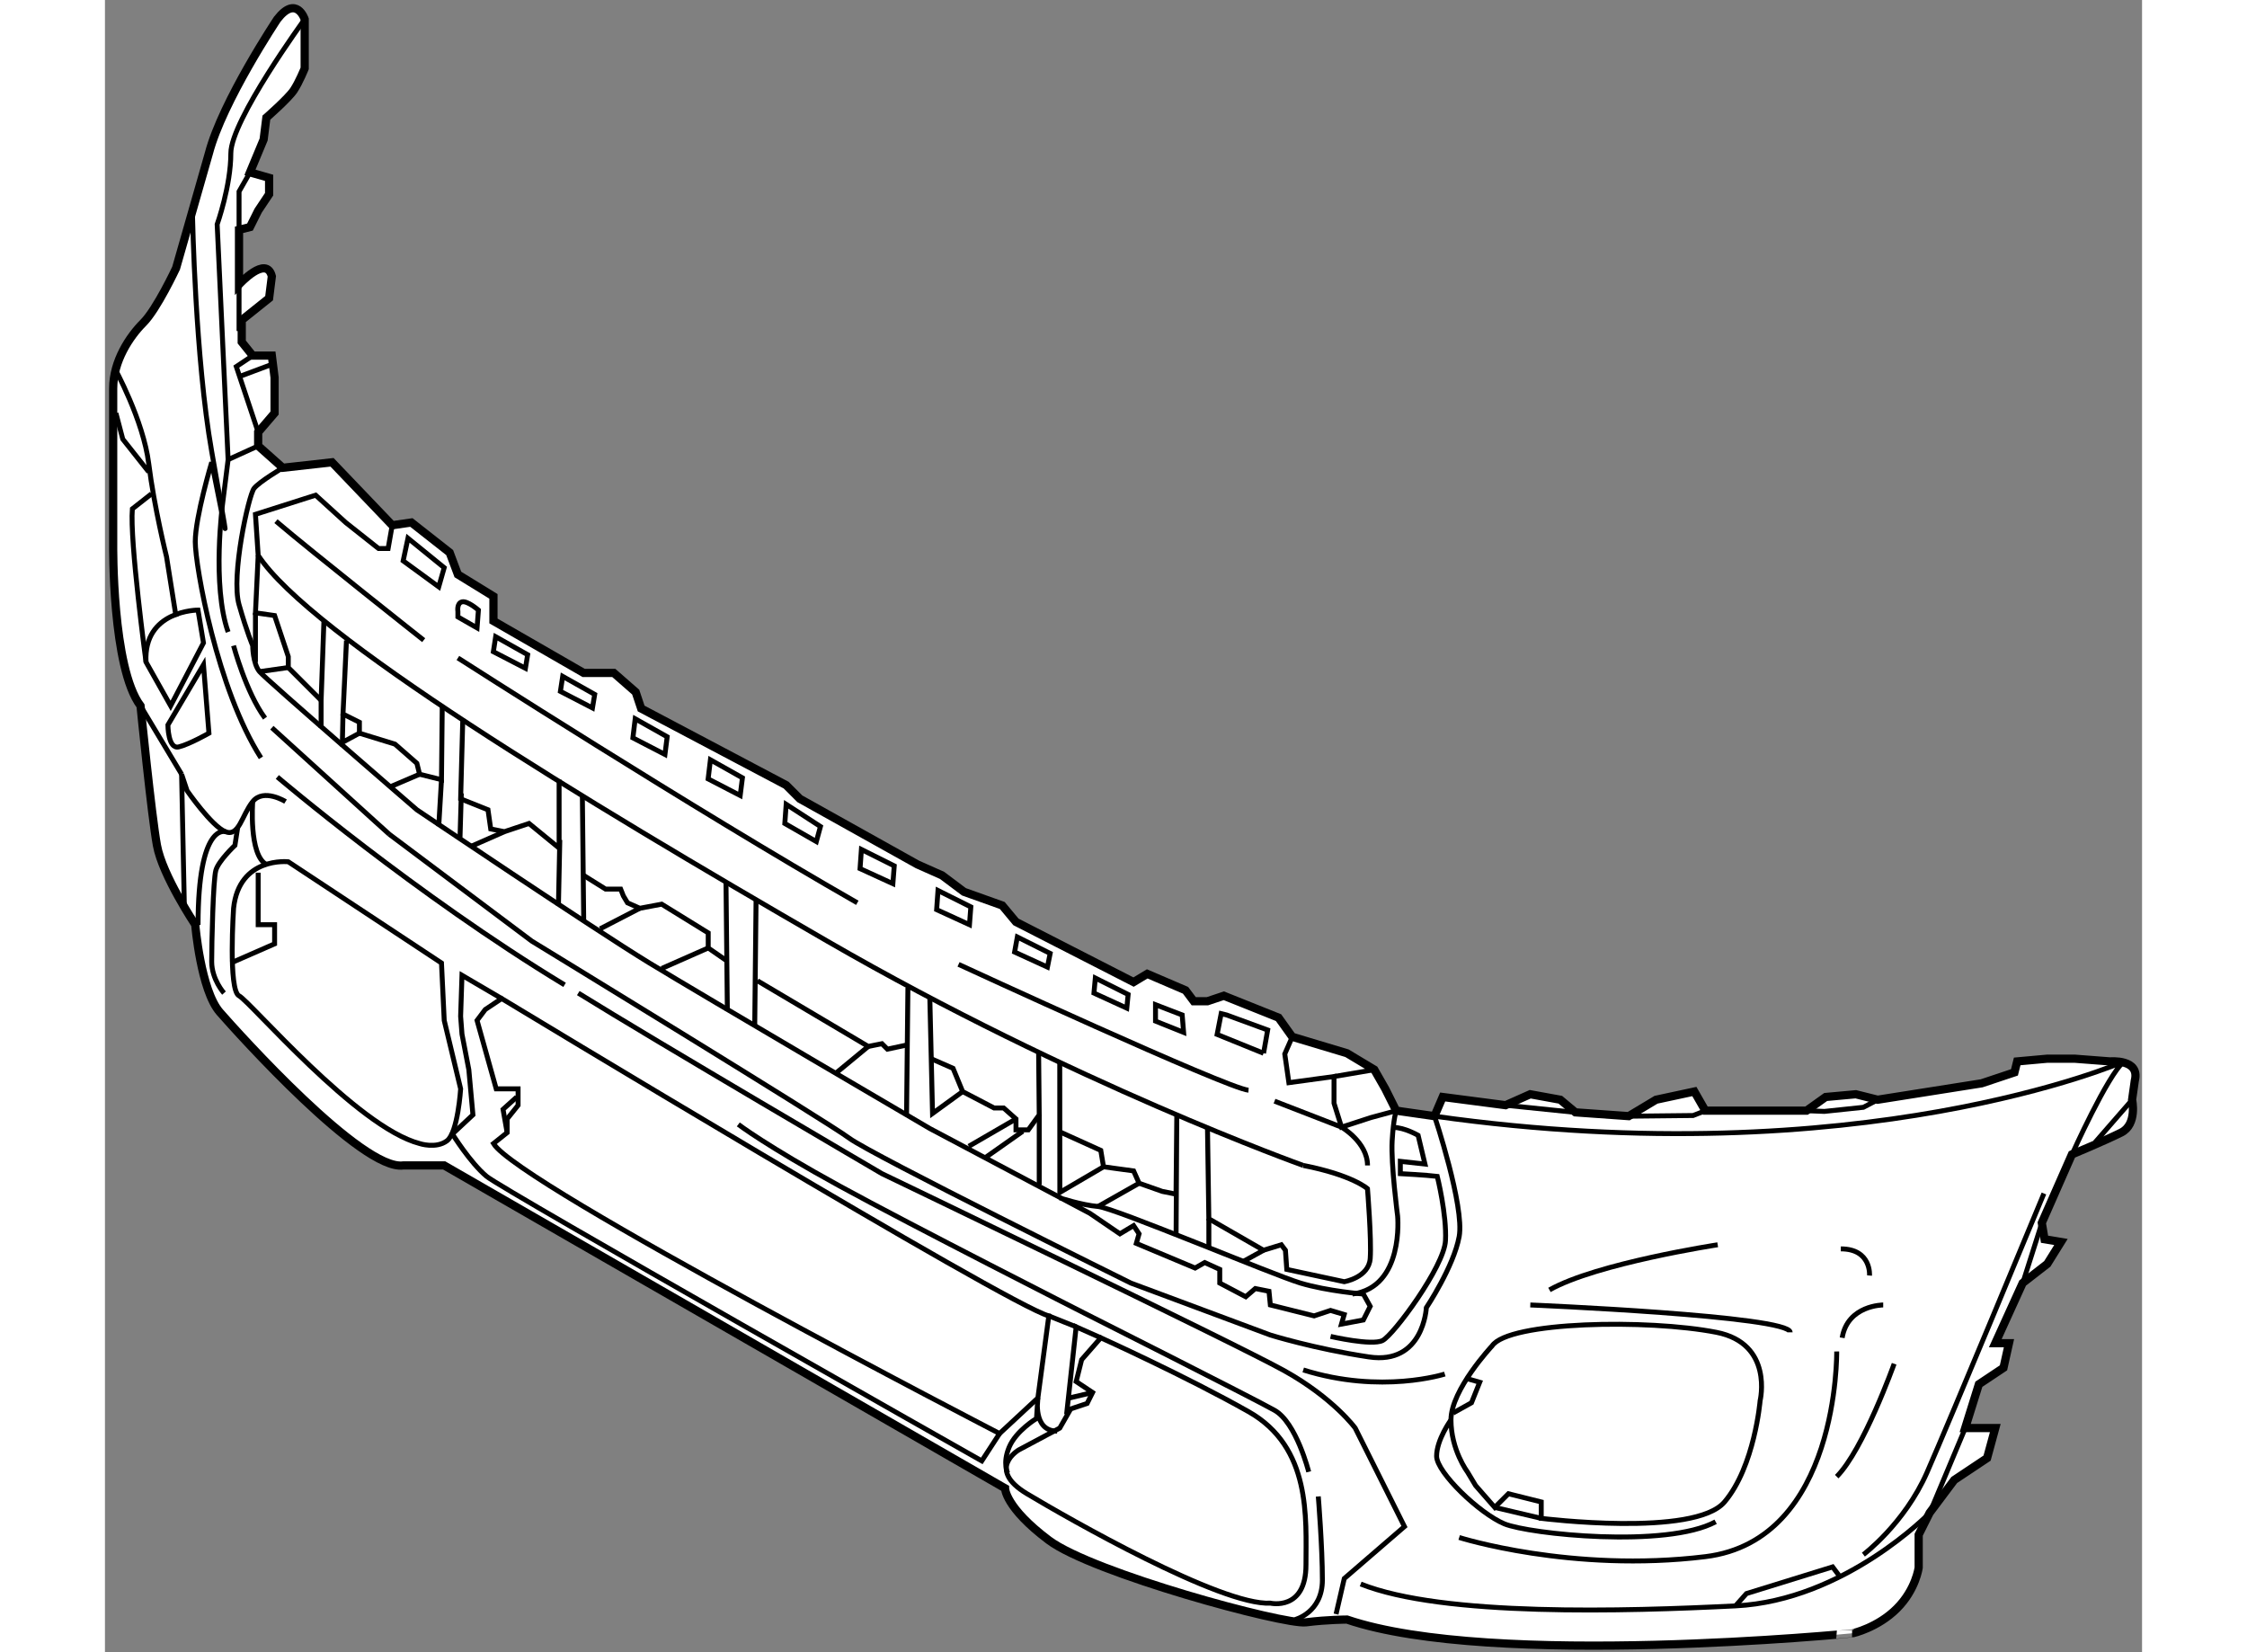 <?xml version="1.0" encoding="utf-8"?>
<!-- Generator: Adobe Illustrator 15.1.0, SVG Export Plug-In . SVG Version: 6.00 Build 0)  -->
<!DOCTYPE svg PUBLIC "-//W3C//DTD SVG 1.1//EN" "http://www.w3.org/Graphics/SVG/1.1/DTD/svg11.dtd">
<svg version="1.1" xmlns="http://www.w3.org/2000/svg" xmlns:xlink="http://www.w3.org/1999/xlink" x="0px" y="0px" width="244.8px"
	 height="180px" viewBox="10.244 52.231 124.104 100.656" enable-background="new 0 0 244.8 180" xml:space="preserve">
	
<rect x="10.244" y="52.231" width="124.104" height="100.656" fill="#808080" stroke="none"/>
	
<g><path fill="#FFFFFF" stroke="#000000" stroke-width="0.5" d="M85.913,150.898c0,0-1.167,0-2.5,0.167s-13-3-15.667-5
				s-2.667-3.167-2.667-3.167l-34.167-19.666h-2.5c-2.5,0.334-10-8-11.167-9.334s-1.5-5.333-1.5-5.333s-2-3-2.333-4.833s-1-8.5-1-8.5
				c-1.746-2.315-1.667-9.834-1.667-9.834s0-7.833,0-9.5s1-3.167,1.833-4s2-3.333,2-3.333l2-7c0.833-3.167,4.167-8.167,4.167-8.167
				c1.167-1.5,1.667,0,1.667,0v3c0,0-0.334,0.833-0.667,1.333s-1.667,1.667-1.667,1.667l-0.167,1.333l-0.833,2l1.167,0.333v1
				l-0.667,1l-0.5,1l-0.667,0.167v3.333c0,0,1.667-1.833,2-0.5l-0.167,1.333l-1.667,1.333v1.333l0.667,0.833h1.167l0.167,1.333v2.166
				l-1,1.167v0.833l1.5,1.334l3-0.334l3.667,3.834l1.167-0.167l2.333,1.833l0.5,1.334l2.167,1.333v1.5l5.5,3.167h1.833l1.333,1.166
				l0.333,1l8.833,4.667l0.833,0.833l7.167,4l1.5,0.667l1.333,1l2.333,0.833l0.833,1l7.167,3.667l0.833-0.5l2.333,1l0.5,0.667h0.833
				l1-0.334l3.333,1.334l0.833,1.166l3.333,1l1.667,1l0.667,1.167l0.667,1.333l2.333,0.334l0.5-1.167l3.833,0.5l1.5-0.667
				l1.833,0.334l0.921,0.769l3.246,0.231l1.667-1l2.333-0.5l0.667,1.166h6.167l1.167-0.833l1.833-0.167l1.333,0.334l6.334-1l2-0.667
				l0.166-0.667l1.834-0.166h1.666l2.166,0.166c0,0,1.834-0.166,1.5,1.167l-0.166,1.167c0,0,0.334,1.5-0.666,2s-3,1.333-3,1.333
				l-1.834,4.167l0.166,1l1,0.166l-0.832,1.334l-1.5,1.166l-1.668,3.667h0.834l-0.334,1.5l-1.5,1l-0.833,2.667h1.833l-0.5,1.833
				l-2,1.333l-1.5,2l-0.667,1.334v2c0,0-0.166,1.334-1.333,2.5s-2.667,1.5-2.667,1.5S94.746,153.898,85.913,150.898z"></path><path fill="none" stroke="#000000" stroke-width="0.3" d="M21.413,104.732c0,0-3-0.334-3.333,2.833c0,0-0.333,4.999,0.333,5.333
				s7.167,8,11,9c0,0,1,0.334,1.667-0.166s0.833-3.167,0.833-3.167l-1-4.167l-0.167-3.5L21.413,104.732z"></path><path fill="none" stroke="#000000" stroke-width="0.3" d="M16.246,92.732l-2.167,3.666c0,0,0,1.501,0.667,1.334
				s1.833-0.834,1.833-0.834L16.246,92.732z"></path><path fill="none" stroke="#000000" stroke-width="0.3" d="M15.913,89.398c0,0-3.334,0-3.167,3.167l1.5,2.667l2-3.834
				L15.913,89.398z"></path><path fill="none" stroke="#000000" stroke-width="0.3" d="M21.246,101.065c0,0-1.333-0.833-2,0s-0.833,2.166-1.667,1.833
				s-2.333-2.5-2.333-2.5l-0.333-1l0.167,8"></path><line fill="none" stroke="#000000" stroke-width="0.3" x1="12.413" y1="95.232" x2="14.913" y2="99.398"></line><polyline fill="none" stroke="#000000" stroke-width="0.3" points="19.579,105.398 19.579,108.565 20.579,108.565 20.579,109.732 
				17.913,110.898 		"></polyline><path fill="none" stroke="#000000" stroke-width="0.3" d="M17.579,102.898c0,0-1.663-0.564-1.663,5.686"></path><path fill="none" stroke="#000000" stroke-width="0.3" d="M130.08,122.565c0,0,2.166-4.834,3.166-5.667c0,0-16,7.001-42,3.334
				c0,0,1.834,5.5,1.5,7.333s-2,4.333-2,4.333s-0.167,3.5-3.5,3s-6-1.333-6-1.333l-8.5-3.167c0,0-15.834-7.833-17.167-8.833
				s-19.333-12-19.333-12l-8.667-6.5c0,0,0.167,0.167-7.167-6.5"></path><path fill="none" stroke="#000000" stroke-width="0.3" d="M115.746,134.565c0,0,0.167,11.5-8,12.5s-15-1.167-15-1.167"></path><path fill="none" stroke="#000000" stroke-width="0.3" d="M123.579,139.232l-2.167,5.166c0,0-5.167,5.334-11.833,5.667
				s-17.833,0.667-22.833-1.333"></path><path fill="none" stroke="#000000" stroke-width="0.3" d="M85.246,150.565l0.5-2.167l3.667-3.166l-3-6c0,0-1.333-1.833-4.333-3.5
				s-24.5-12-24.5-12s-13.667-8-18.5-11"></path><path fill="none" stroke="#000000" stroke-width="0.3" d="M81.246,149.898c0,0,2.167,0.5,2.167-2.333s0.333-7.166-3.5-9.333
				s-9-4.5-9-4.5l-1.167,1.333l-0.333,1.333l1,0.667l-0.333,0.667l-1,0.333l-0.667,1.167l-2.5,1.333c0,0-2,1.167,0.5,2.667
				S78.246,150.064,81.246,149.898z"></path><path fill="none" stroke="#000000" stroke-width="0.3" d="M67.746,132.398l-0.667,5l-2.333,2.167c0,0-29.333-15.167-30.833-17.667
				l0.833-0.666v-0.834l0.667-0.833v-1h-1.333l-1.167-4.167l0.5-0.666l1-0.667C34.413,113.065,65.246,131.731,67.746,132.398z"></path><path fill="none" stroke="#000000" stroke-width="0.3" d="M94.746,134.232c0,0-2.5,2.667-2.5,4.5s1,3.166,1,3.166l0.5,0.834
				l1.167,1.333l0.833-0.833l2,0.5v1c0,0,9.333,1.167,11.167-1s2.167-6.167,2.167-6.167s0.837-3.481-2.667-4.167
				C104.243,132.583,95.746,132.732,94.746,134.232z"></path><line fill="none" stroke="#000000" stroke-width="0.3" x1="94.913" y1="144.065" x2="97.746" y2="144.732"></line><path fill="none" stroke="#000000" stroke-width="0.3" d="M118.579,131.732c0,0-2.167,0-2.5,2"></path><path fill="none" stroke="#000000" stroke-width="0.3" d="M97.079,131.732c0,0,15.833,0.666,15.833,1.666"></path><path fill="none" stroke="#000000" stroke-width="0.3" d="M15.579,65.399c0,0,0.167,8.667,1.167,14.333
				c1.086,6.155,1.098,6.155,0,0.666c0,0-1,3.334-1,4.834s1.333,8.999,4,13.166"></path><polyline fill="none" stroke="#000000" stroke-width="0.3" points="19.079,62.732 18.413,63.899 18.413,66.899 		"></polyline><path fill="none" stroke="#000000" stroke-width="0.3" d="M22.413,53.399c0,0-4.5,6.167-4.5,8.167s-0.833,4.333-0.833,4.333
				l0.667,14.333l-0.333,2.666c0,0-0.667,5.001,0.333,7.834"></path><line fill="none" stroke="#000000" stroke-width="0.3" x1="18.413" y1="69.565" x2="18.413" y2="72.399"></line><polyline fill="none" stroke="#000000" stroke-width="0.3" points="19.246,73.899 18.246,74.565 19.579,78.565 		"></polyline><line fill="none" stroke="#000000" stroke-width="0.3" x1="19.579" y1="79.398" x2="17.746" y2="80.232"></line><path fill="none" stroke="#000000" stroke-width="0.3" d="M83.246,123.232c0,0-14-5-29-13.667s-31.5-18.667-34.667-23.5
				l-0.167-2.5l3.667-1.167l1.833,1.667l2,1.583h0.583l0.25-1.416"></path><polyline fill="none" stroke="#000000" stroke-width="0.3" points="19.579,86.065 19.413,89.565 20.579,89.732 21.413,92.232 
				21.413,92.898 23.413,94.898 23.583,90.083 		"></polyline><polyline fill="none" stroke="#000000" stroke-width="0.3" points="24.958,91.25 24.746,95.732 25.746,96.232 25.746,96.898 
				27.913,97.565 29.246,98.732 29.413,99.398 30.746,99.732 30.792,95.292 		"></polyline><polyline fill="none" stroke="#000000" stroke-width="0.3" points="32.042,96.125 31.913,100.898 33.579,101.565 33.746,102.732 
				34.579,102.898 36.079,102.398 37.913,103.898 37.912,99.732 		"></polyline><path fill="none" stroke="#000000" stroke-width="0.3" d="M21.079,80.732c0,0-1.417,0.834-1.75,1.25s-1.417,5.333-0.917,7.083
				s0.833,2.5,0.833,2.5s0,1.083,0.417,1.583s9.583,8.417,9.583,8.417s10.75,7.249,14.167,9.333s17.083,10.084,17.083,10.084
				l9.75,5.166l1.833,1.25l0.833-0.5l0.333,0.5l-0.167,0.584l3.583,1.5l0.583-0.334l0.917,0.417v0.833l1.583,0.834l0.583-0.5
				l0.833,0.166l0.083,0.834l2.667,0.666l1-0.333l0.833,0.25l-0.167,0.583l1.333-0.25l0.417-0.833l-0.417-0.75
				c0,0-2.167-0.167-3.833-0.667s-11.333-4.582-12.333-4.666s-2.329-0.524-2.329-0.524"></path><path fill="none" stroke="#000000" stroke-width="0.3" d="M20.746,99.565c0,0,8.417,7.167,17.5,12.667"></path><path fill="none" stroke="#000000" stroke-width="0.3" d="M18.079,91.565c0,0,0.75,2.834,1.917,4.417"></path><path fill="none" stroke="#000000" stroke-width="0.3" d="M19.246,101.065c0,0-0.25,3.249,0.833,3.833"></path><path fill="none" stroke="#000000" stroke-width="0.3" d="M17.496,112.732c0,0-0.75-0.834-0.75-1.917s0.087-4.981,0.254-5.564
				s1.162-1.519,1.162-1.519l0.167-1.084"></path><line fill="none" stroke="#000000" stroke-width="0.3" x1="31.954" y1="100.565" x2="31.875" y2="103.25"></line><line fill="none" stroke="#000000" stroke-width="0.3" x1="30.746" y1="99.732" x2="30.579" y2="102.565"></line><line fill="none" stroke="#000000" stroke-width="0.3" x1="23.413" y1="94.898" x2="23.412" y2="96.565"></line><line fill="none" stroke="#000000" stroke-width="0.3" x1="19.413" y1="89.565" x2="19.412" y2="92.565"></line><line fill="none" stroke="#000000" stroke-width="0.3" x1="37.954" y1="103.398" x2="37.871" y2="107.398"></line><line fill="none" stroke="#000000" stroke-width="0.3" x1="39.329" y1="100.732" x2="39.412" y2="108.398"></line><line fill="none" stroke="#000000" stroke-width="0.3" x1="48.079" y1="105.982" x2="48.162" y2="113.815"></line><line fill="none" stroke="#000000" stroke-width="0.3" x1="49.912" y1="106.982" x2="49.829" y2="114.732"></line><line fill="none" stroke="#000000" stroke-width="0.3" x1="59.162" y1="112.398" x2="59.079" y2="120.148"></line><polyline fill="none" stroke="#000000" stroke-width="0.3" points="39.412,105.565 40.746,106.398 41.662,106.398 41.829,106.815 
				42.079,107.232 42.829,107.565 44.162,107.315 46.996,109.065 46.996,109.982 48.079,110.732 		"></polyline><polyline fill="none" stroke="#000000" stroke-width="0.3" points="49.996,111.982 56.746,115.982 57.579,115.815 57.912,116.148 
				59.079,115.898 		"></polyline><line fill="none" stroke="#000000" stroke-width="0.3" x1="44.162" y1="111.232" x2="46.996" y2="109.982"></line><line fill="none" stroke="#000000" stroke-width="0.3" x1="42.829" y1="107.565" x2="40.412" y2="108.815"></line><line fill="none" stroke="#000000" stroke-width="0.3" x1="34.579" y1="102.898" x2="32.496" y2="103.815"></line><line fill="none" stroke="#000000" stroke-width="0.3" x1="29.413" y1="99.398" x2="27.662" y2="100.148"></line><polyline fill="none" stroke="#000000" stroke-width="0.3" points="25.746,96.898 24.708,97.458 24.746,95.732 		"></polyline><line fill="none" stroke="#000000" stroke-width="0.3" x1="21.413" y1="92.898" x2="19.662" y2="93.148"></line><line fill="none" stroke="#000000" stroke-width="0.3" x1="56.746" y1="115.982" x2="54.829" y2="117.565"></line><polyline fill="none" stroke="#000000" stroke-width="0.3" points="35.329,119.065 34.496,119.815 34.746,121.232 		"></polyline><polyline fill="none" stroke="#000000" stroke-width="0.3" points="60.579,116.732 61.912,117.315 62.496,118.732 64.412,119.732 
				64.996,119.732 65.746,120.398 65.746,121.065 66.496,121.065 67.162,120.148 67.125,116.375 		"></polyline><line fill="none" stroke="#000000" stroke-width="0.3" x1="67.162" y1="120.148" x2="67.162" y2="124.398"></line><polyline fill="none" stroke="#000000" stroke-width="0.3" points="62.496,118.732 60.662,120.065 60.496,112.982 		"></polyline><line fill="none" stroke="#000000" stroke-width="0.3" x1="66.162" y1="121.148" x2="63.912" y2="122.732"></line><polyline fill="none" stroke="#000000" stroke-width="0.3" points="68.829,138.398 69.412,133.065 70.913,133.732 		"></polyline><line fill="none" stroke="#000000" stroke-width="0.3" x1="70.413" y1="137.065" x2="68.996" y2="137.398"></line><path fill="none" stroke="#000000" stroke-width="0.3" d="M65.246,141.982c0,0-0.333-0.584,0.083-1.584s1.667-1.75,1.667-1.75
				l0.083-1.25c0,0-0.329,2.019,1.171,2.019"></path><path fill="none" stroke="#000000" stroke-width="0.3" d="M64.746,139.565l-1.084,1.667c0,0-29.167-16.5-30.167-17.334
				s-2.083-2.583-2.083-2.583l1.25-1.167l-0.25-2.75l-0.417-2.166l-0.083-1.084l0.083-2.5l2.417,1.417"></path><path fill="none" stroke="#000000" stroke-width="0.3" d="M82.746,150.898c0,0,1.667-0.416,1.667-2.416s-0.25-5.084-0.25-5.084"></path><path fill="none" stroke="#000000" stroke-width="0.3" d="M83.579,141.898c0,0-0.75-3-2.083-3.75s-11.583-5.916-11.583-5.916
				s-10.5-5.333-14.917-7.75s-6.167-3.75-6.167-3.75"></path><polyline fill="none" stroke="#000000" stroke-width="0.3" points="68.375,121.167 70.912,122.315 71.079,123.315 72.912,123.565 
				73.246,124.315 74.662,124.815 75.496,124.982 75.542,120.208 75.5,127.5 		"></polyline><path fill="none" stroke="#000000" stroke-width="0.3" d="M77.412,120.898l0.083,5.584l3.333,1.916l1.083-0.333l0.25,0.333
				l0.083,1.167l3.5,0.75c0,0,1.5-0.251,1.583-1.417s-0.167-4.25-0.167-4.25s-0.917-0.832-3.917-1.416"></path><path fill="none" stroke="#000000" stroke-width="0.3" d="M84.912,133.648c0,0,2.5,0.583,3.167,0.25s3.75-4.5,3.833-6.083
				s-0.5-3.917-0.5-3.917c-0.667-0.083-2.25-0.166-2.25-0.166v-0.75l1.5,0.166l-0.417-1.75c0,0-0.829-0.481-1.496-0.481"></path><path fill="none" stroke="#000000" stroke-width="0.3" d="M81.496,119.315l4.083,1.583c0,0,1.583,0.918,1.583,2.334"></path><polyline fill="none" stroke="#000000" stroke-width="0.3" points="80.829,116.398 81.079,114.982 78.579,114.065 78.246,113.982 
				78,115.25 80.829,116.398 		"></polyline><polygon fill="none" stroke="#000000" stroke-width="0.3" points="72.496,113.648 72.579,112.816 70.579,111.816 70.496,112.732 
						"></polygon><polygon fill="none" stroke="#000000" stroke-width="0.3" points="67.662,111.148 67.828,110.315 65.828,109.315 65.662,110.232 
						"></polygon><polygon fill="none" stroke="#000000" stroke-width="0.3" points="62.912,108.565 62.995,107.482 60.995,106.482 60.912,107.649 
						"></polygon><polygon fill="none" stroke="#000000" stroke-width="0.3" points="58.246,106.065 58.329,104.982 56.329,103.982 56.246,105.149 
						"></polygon><polygon fill="none" stroke="#000000" stroke-width="0.3" points="53.583,103.501 53.833,102.584 51.746,101.232 51.663,102.399 
						"></polygon><polygon fill="none" stroke="#000000" stroke-width="0.3" points="48.944,100.694 49.08,99.617 47.13,98.521 46.991,99.683 		"></polygon><polygon fill="none" stroke="#000000" stroke-width="0.3" points="44.36,98.194 44.496,97.117 42.547,96.021 42.407,97.183 		"></polygon><polygon fill="none" stroke="#000000" stroke-width="0.3" points="39.944,95.361 40.08,94.534 38.13,93.438 37.991,94.35 		"></polygon><polygon fill="none" stroke="#000000" stroke-width="0.3" points="35.86,92.944 35.996,92.117 34.047,91.021 33.907,91.933 		"></polygon><polygon fill="none" stroke="#000000" stroke-width="0.3" points="30.579,87.982 30.912,86.815 28.704,85.021 28.412,86.398 		"></polygon><path fill="none" stroke="#000000" stroke-width="0.3" d="M32.996,89.398c0,0-0.667-0.584-1-0.5s-0.25,0.584-0.25,0.584v0.333
				l1.167,0.667L32.996,89.398z"></path><path fill="none" stroke="#000000" stroke-width="0.3" d="M31.746,92.315c0,0,14.416,9.251,24.333,14.917"></path><path fill="none" stroke="#000000" stroke-width="0.3" d="M62.246,110.982c0,0,16.417,7.582,17.667,7.666"></path><path fill="none" stroke="#000000" stroke-width="0.3" d="M29.662,91.232c0,0-6.75-5.333-9-7.25"></path><line fill="none" stroke="#000000" stroke-width="0.3" x1="18.496" y1="75.148" x2="20.496" y2="74.399"></line><path fill="none" stroke="#000000" stroke-width="0.3" d="M10.829,74.648c0,0,1.75,3.168,2.083,5.834s1.083,5.666,1.083,5.666
				l0.583,3.667"></path><path fill="none" stroke="#000000" stroke-width="0.3" d="M12.746,92.565c0,0-1-7.416-0.833-9.333l1.167-0.917"></path><polyline fill="none" stroke="#000000" stroke-width="0.3" points="10.912,77.398 11.329,78.982 12.912,80.982 		"></polyline><path fill="none" stroke="#000000" stroke-width="0.3" d="M117.746,129.94c0,0,0.125-1.625-1.75-1.625"></path><path fill="none" stroke="#000000" stroke-width="0.3" d="M108.496,128.065c0,0-7.375,1.125-10.25,2.75"></path><line fill="none" stroke="#000000" stroke-width="0.3" x1="131.496" y1="121.815" x2="133.746" y2="119.232"></line><line fill="none" stroke="#000000" stroke-width="0.3" x1="127.08" y1="130.398" x2="128.246" y2="126.732"></line><path fill="none" stroke="#000000" stroke-width="0.3" d="M117.371,146.94c0,0,2.5-1.875,3.875-5s7.125-17,7.125-17"></path><polyline fill="none" stroke="#000000" stroke-width="0.3" points="109.579,150.065 110.246,149.315 115.496,147.69 
				115.871,148.19 		"></polyline><polyline fill="none" stroke="#000000" stroke-width="0.3" points="93.121,136.19 93.996,136.44 93.496,137.69 92.371,138.315 		
				"></polyline><line fill="none" stroke="#000000" stroke-width="0.3" x1="77.496" y1="126.482" x2="77.496" y2="128.19"></line><line fill="none" stroke="#000000" stroke-width="0.3" x1="80.829" y1="128.398" x2="79.621" y2="129.065"></line><polyline fill="none" stroke="#000000" stroke-width="0.3" points="71.079,123.315 68.417,124.875 68.412,116.898 		"></polyline><line fill="none" stroke="#000000" stroke-width="0.3" x1="73.246" y1="124.315" x2="70.746" y2="125.732"></line><line fill="none" stroke="#000000" stroke-width="0.3" x1="65.746" y1="120.398" x2="62.871" y2="122.065"></line><polyline fill="none" stroke="#000000" stroke-width="0.3" points="118.246,119.232 117.371,119.69 114.996,119.94 
				113.913,119.898 		"></polyline><polyline fill="none" stroke="#000000" stroke-width="0.3" points="107.746,119.898 106.996,120.19 103.079,120.232 		"></polyline><line fill="none" stroke="#000000" stroke-width="0.3" x1="99.833" y1="120.001" x2="95.579" y2="119.565"></line><path fill="none" stroke="#000000" stroke-width="0.3" d="M82.579,115.398l-0.458,1.042l0.25,1.75l2.75-0.375v0.75v0.875
				l0.458,1.458l1.792-0.583l1.542-0.417c0,0-0.167,0.418-0.25,1.834s0.333,4.583,0.333,4.583s0.417,4.333-2.75,4.75"></path><line fill="none" stroke="#000000" stroke-width="0.3" x1="87.579" y1="117.398" x2="85.121" y2="117.815"></line><path fill="none" stroke="#000000" stroke-width="0.3" d="M91.871,135.94c0,0-3.875,1.25-8.625-0.25"></path><path fill="none" stroke="#000000" stroke-width="0.3" d="M92.246,138.732c0,0-0.875,1.208-0.875,2.208s2.625,3.5,4.125,4.125
				s9.875,1.5,12.875-0.125"></path><path fill="none" stroke="#000000" stroke-width="0.3" d="M119.246,135.315c0,0-1.875,5.25-3.5,6.875"></path><line fill="none" stroke="#000000" stroke-width="0.3" x1="67.746" y1="132.398" x2="69.412" y2="133.065"></line><polygon fill="none" stroke="#000000" stroke-width="0.3" points="74.246,113.44 74.246,114.44 75.958,115.125 75.871,114.065 		
				"></polygon></g>


</svg>